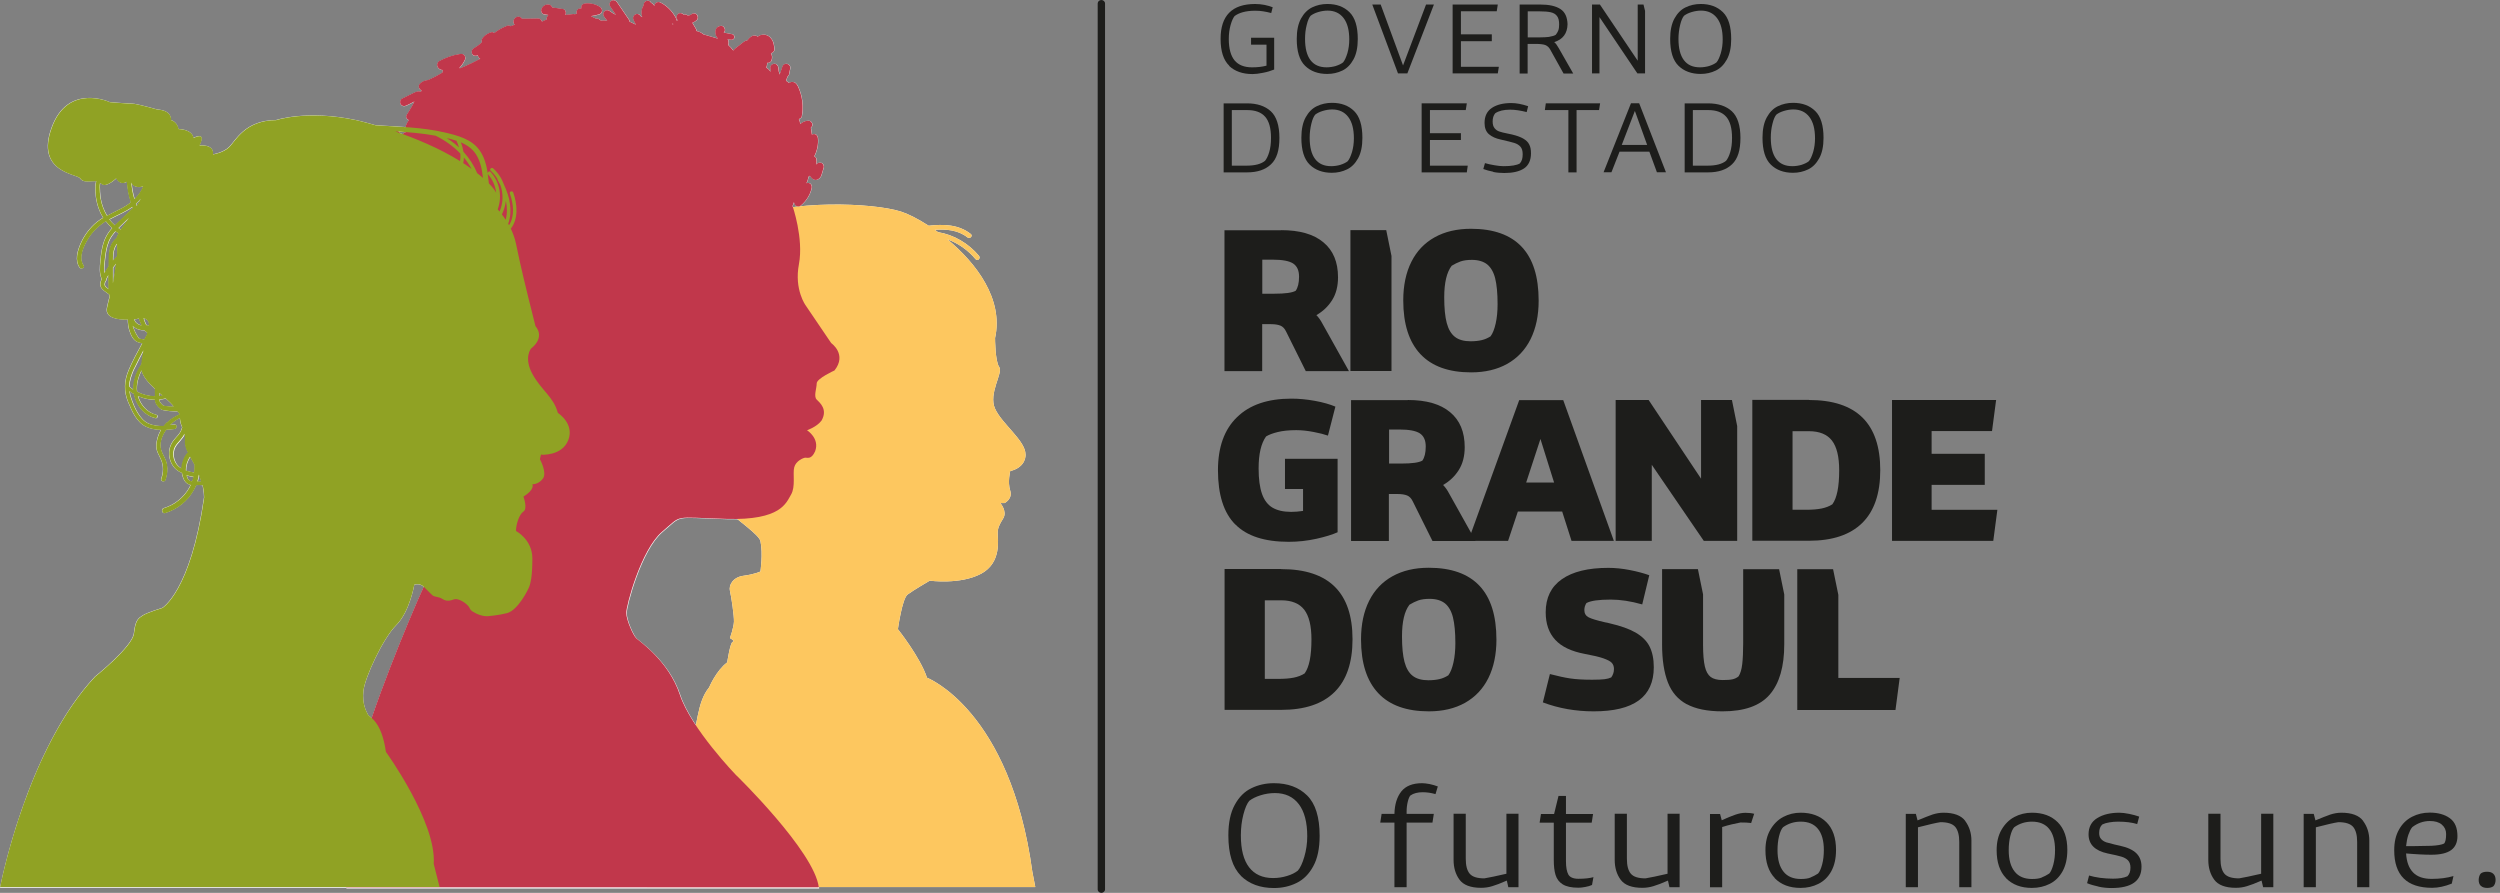 <?xml version="1.0" encoding="UTF-8"?><svg xmlns="http://www.w3.org/2000/svg" xmlns:xlink="http://www.w3.org/1999/xlink" x="0px" y="0px" width="238px" height="85px" viewBox="0 0 238 85" style="enable-background:new 0 0 112 85;"><rect x="0" y="0" width="238" height="85" fill="#808080" stroke="none"/><title>Governo do Estado Rio Grande do Sul. O futuro nos une.</title><defs><clipPath id="clippath"><rect x="61.6" y="19.44" width="36.96" height="65.01" style="fill:none;"/></clipPath></defs><g style="isolation:isolate;"><g id="GovernoRS"><g id="GovernoRS-2"><path d="m162.72,6.28c.28-.09.51-.2.69-.34.15-.17.28-.46.41-.87.12-.41.18-.85.18-1.31,0-.89-.18-1.57-.54-2.04-.36-.47-.87-.71-1.52-.71-.3,0-.6.05-.9.14-.3.09-.54.21-.72.35-.14.16-.27.45-.37.87-.1.42-.16.86-.16,1.33,0,.89.17,1.57.52,2.03.35.46.85.68,1.53.68.31,0,.61-.05.89-.13m-2.94-.02c-.53-.52-.79-1.37-.79-2.56,0-.8.14-1.45.41-1.94.27-.49.62-.85,1.06-1.06.44-.21.91-.32,1.44-.32.88,0,1.58.26,2.11.78.53.52.79,1.37.79,2.56,0,.8-.14,1.45-.41,1.94-.27.49-.62.85-1.06,1.06-.44.21-.91.32-1.44.32-.87,0-1.58-.26-2.11-.78" style="fill:#1d1d1b;"/><path d="m122.53,83.39c.43-.13.77-.3,1.03-.51.22-.26.43-.69.61-1.31.18-.61.28-1.27.28-1.96,0-1.33-.27-2.35-.8-3.05-.54-.71-1.3-1.06-2.28-1.06-.46,0-.91.07-1.36.21-.45.14-.81.32-1.08.53-.21.25-.4.68-.56,1.3-.16.62-.24,1.28-.24,1.99,0,1.34.26,2.35.78,3.03.52.68,1.28,1.03,2.29,1.03.47,0,.91-.07,1.33-.2m-4.4-.03c-.79-.78-1.19-2.06-1.19-3.83,0-1.2.2-2.17.61-2.91.4-.74.93-1.27,1.58-1.58.65-.32,1.37-.48,2.15-.48,1.31,0,2.37.39,3.16,1.17.79.78,1.19,2.06,1.19,3.83,0,1.2-.2,2.17-.61,2.91-.4.74-.93,1.27-1.59,1.59-.65.32-1.37.48-2.15.48-1.31,0-2.37-.39-3.16-1.17" style="fill:#1d1d1b;"/><path d="m134.02,76.32c-.07.28-.11.6-.11.94v.22h2.59l-.13.83h-2.46v6.15h-1.16v-6.15h-1.35l.13-.83h1.22c.02-.9.24-1.61.66-2.14.42-.52,1.08-.78,1.98-.78.19,0,.43.03.7.08.27.06.54.13.79.23l-.22.73c-.42-.12-.82-.18-1.22-.18-.47,0-.87.1-1.17.31-.1.11-.18.31-.25.59" style="fill:#1d1d1b;"/><path d="m144.56,77.48v6.98h-.97l-.14-.63c-.57.25-1.03.43-1.38.53-.35.11-.7.16-1.07.16-.99,0-1.68-.26-2.06-.78-.38-.52-.56-1.15-.56-1.88v-4.39h1.16v4.28c0,.65.12,1.12.37,1.42.25.3.71.45,1.4.45.44-.07,1.14-.22,2.1-.44v-5.71h1.16Z" style="fill:#1d1d1b;"/><path d="m151.7,83.48l-.14.77c-.18.08-.4.15-.65.19-.25.05-.47.07-.65.07-.66,0-1.15-.11-1.49-.32-.34-.21-.56-.51-.68-.89-.12-.38-.17-.86-.17-1.44v-3.54h-1.35l.13-.83h1.25l.42-1.72h.71v1.72h2.58l-.13.83h-2.45v3.68c0,.57.08.99.23,1.26.15.26.47.4.96.4.61,0,1.09-.06,1.45-.16" style="fill:#1d1d1b;"/><path d="m159.9,77.48v6.98h-.97l-.14-.63c-.57.25-1.03.43-1.38.53-.35.11-.7.16-1.07.16-.99,0-1.68-.26-2.06-.78-.38-.52-.56-1.15-.56-1.88v-4.39h1.16v4.28c0,.65.12,1.12.37,1.42.25.3.71.45,1.4.45.44-.07,1.14-.22,2.1-.44v-5.71h1.16Z" style="fill:#1d1d1b;"/><path d="m167,77.46l-.29.89c-.27-.04-.61-.05-1.01-.05-.27.05-.55.11-.84.18-.29.07-.59.15-.91.25v5.74h-1.16v-6.98h.96l.16.6c.51-.24.94-.41,1.29-.53.35-.12.66-.18.96-.18.34,0,.62.03.86.1" style="fill:#1d1d1b;"/><path d="m172.35,83.54c.24-.09.48-.22.73-.38.15-.16.28-.46.39-.87.11-.42.16-.87.16-1.37,0-.88-.19-1.56-.56-2.01-.37-.46-.92-.69-1.64-.69-.63,0-1.19.18-1.68.53-.15.15-.28.44-.38.84-.1.4-.15.85-.15,1.35,0,.89.19,1.57.57,2.04.37.47.93.7,1.65.7.38,0,.69-.04.93-.14m-3.4.06c-.6-.62-.9-1.51-.9-2.66,0-.76.15-1.4.46-1.94.31-.54.72-.95,1.22-1.22.51-.27,1.07-.41,1.67-.41,1.03,0,1.85.3,2.46.91.61.61.91,1.49.91,2.64,0,.8-.15,1.47-.45,2.02-.3.54-.7.94-1.22,1.2-.51.26-1.08.39-1.71.39-1.04,0-1.85-.31-2.46-.93" style="fill:#1d1d1b;"/><path d="m187.09,78.16c.39.53.59,1.15.59,1.87v4.43h-1.16v-4.32c0-.65-.13-1.12-.38-1.42-.26-.3-.73-.45-1.41-.45-.41.06-1.13.23-2.14.49v5.7h-1.16v-6.98h.96l.16.62c.61-.25,1.08-.44,1.43-.56.35-.11.69-.17,1.04-.17.99,0,1.69.26,2.08.79" style="fill:#1d1d1b;"/><path d="m194.36,83.54c.24-.09.48-.22.73-.38.15-.16.28-.46.39-.87.11-.42.16-.87.16-1.37,0-.88-.19-1.56-.56-2.01-.37-.46-.92-.69-1.64-.69-.63,0-1.19.18-1.68.53-.15.15-.28.44-.38.84-.1.4-.15.85-.15,1.35,0,.89.19,1.57.57,2.04.37.47.93.7,1.65.7.38,0,.69-.04.93-.14m-3.4.06c-.6-.62-.9-1.51-.9-2.66,0-.76.15-1.4.46-1.94.31-.54.72-.95,1.22-1.22.51-.27,1.07-.41,1.68-.41,1.03,0,1.85.3,2.46.91.61.61.91,1.49.91,2.64,0,.8-.15,1.47-.45,2.02-.3.54-.7.94-1.22,1.2-.51.26-1.08.39-1.71.39-1.03,0-1.85-.31-2.46-.93" style="fill:#1d1d1b;"/><path d="m199.77,84.4c-.41-.09-.77-.19-1.08-.32l.19-.73c.29.09.64.16,1.05.22.41.05.82.08,1.23.08.59,0,1.05-.08,1.37-.23.19-.19.29-.46.29-.82,0-.3-.08-.53-.23-.69-.16-.16-.37-.28-.64-.36-.27-.08-.7-.18-1.3-.3-1.21-.26-1.82-.86-1.82-1.82,0-.69.27-1.21.83-1.55.55-.34,1.25-.51,2.1-.51.26,0,.57.04.93.11.36.07.67.16.96.26l-.19.71c-.49-.15-1.1-.23-1.81-.23-.29,0-.57.02-.84.07-.27.04-.49.11-.67.2-.2.18-.3.45-.3.81,0,.25.06.44.19.58.13.14.29.24.49.31.2.06.46.13.8.21.14.03.3.06.49.11.74.16,1.26.41,1.58.73.32.32.48.74.48,1.27,0,1.36-.95,2.03-2.85,2.03-.42,0-.83-.04-1.24-.13" style="fill:#1d1d1b;"/><path d="m216.42,77.48v6.98h-.97l-.15-.63c-.57.25-1.03.43-1.38.53-.35.11-.7.16-1.07.16-.99,0-1.68-.26-2.06-.78-.38-.52-.56-1.15-.56-1.88v-4.39h1.16v4.28c0,.65.12,1.12.37,1.42.25.3.71.45,1.4.45.44-.07,1.14-.22,2.1-.44v-5.71h1.16Z" style="fill:#1d1d1b;"/><path d="m224.97,78.16c.39.53.59,1.15.59,1.87v4.43h-1.16v-4.32c0-.65-.13-1.12-.38-1.42-.26-.3-.73-.45-1.41-.45-.41.06-1.13.23-2.14.49v5.7h-1.16v-6.98h.96l.16.62c.61-.25,1.08-.44,1.43-.56.35-.11.69-.17,1.04-.17.99,0,1.69.26,2.08.79" style="fill:#1d1d1b;"/><path d="m229.64,78.76c-.13.14-.24.37-.36.7-.11.33-.18.69-.22,1.09h.77c.52,0,1.07-.01,1.65-.03.56-.03.96-.1,1.19-.21.14-.14.2-.44.2-.92,0-.36-.14-.66-.41-.89-.27-.23-.66-.34-1.14-.34-.61,0-1.17.2-1.68.59m.09,4.31c.4.41.98.61,1.77.61s1.45-.09,2.07-.27l-.16.72c-.66.26-1.28.4-1.87.4-2.41,0-3.61-1.19-3.61-3.58,0-.77.15-1.43.46-1.97.3-.54.71-.94,1.23-1.21.52-.27,1.08-.4,1.7-.4.78,0,1.42.18,1.9.53.49.35.73.92.73,1.71,0,.59-.2,1.04-.6,1.33-.4.29-1.02.44-1.85.44-.28,0-.66,0-1.12-.03-.47-.02-.91-.06-1.32-.09.05.8.27,1.4.67,1.81" style="fill:#1d1d1b;"/><path d="m236.18,84.34c-.14-.13-.21-.32-.21-.57,0-.12.02-.24.06-.36.04-.12.09-.2.15-.26.15-.11.34-.16.59-.16s.46.06.6.2c.14.13.21.33.21.58,0,.12-.02.24-.06.35-.05.12-.09.2-.15.25-.14.11-.34.16-.59.16s-.45-.06-.59-.19" style="fill:#1d1d1b;"/><path d="m104.5.33v84.34c0,.18.16.33.35.33s.35-.15.35-.33V.33c0-.18-.16-.33-.35-.33s-.35.15-.35.33" style="fill:#1d1d1b;"/><path d="m123.35,27.68c.21-.3.32-.74.32-1.34s-.19-1.01-.57-1.26c-.38-.24-1.02-.36-1.92-.36h-1.01v3.24h1.17c1.01,0,1.68-.09,2.01-.28m-1.38-5.77c1.75,0,3.09.38,4.02,1.16.93.77,1.39,1.88,1.39,3.33,0,.86-.19,1.58-.56,2.17-.37.59-.87,1.07-1.5,1.43.2.2.39.46.57.8l2.53,4.53h-4.11l-1.88-3.78c-.13-.27-.31-.46-.53-.55-.23-.09-.52-.14-.89-.14h-.85v4.47h-3.59v-13.41h5.39Z" style="fill:#1d1d1b;"/><polygon points="131.97 21.91 132.47 24.37 132.47 35.32 128.56 35.32 128.56 21.91 131.97 21.91" style="fill:#1d1d1b;"/><path d="m141.06,32.38c.3-.07.57-.19.84-.36.21-.28.37-.69.49-1.23.12-.53.18-1.15.18-1.84,0-1.03-.08-1.85-.23-2.45-.15-.6-.41-1.04-.76-1.33-.36-.28-.84-.43-1.46-.43-.44,0-.79.05-1.08.15-.28.1-.56.24-.84.41-.47.61-.71,1.61-.71,3,0,1.03.08,1.85.24,2.45.16.6.42,1.04.78,1.32.36.28.86.42,1.49.42.41,0,.76-.04,1.06-.11m-5.83,1.34c-1.09-1.16-1.64-2.86-1.64-5.12,0-1.43.26-2.65.77-3.67.51-1.02,1.25-1.8,2.22-2.34.97-.54,2.12-.81,3.46-.81,2.13,0,3.74.57,4.82,1.71,1.08,1.14,1.62,2.85,1.62,5.14,0,1.41-.26,2.63-.77,3.66-.51,1.02-1.25,1.8-2.22,2.35-.97.54-2.11.81-3.44.81-2.12,0-3.72-.57-4.82-1.73" style="fill:#1d1d1b;"/><path d="m117.59,49.92c-1.09-1.1-1.64-2.82-1.64-5.16,0-2.18.6-3.87,1.81-5.04,1.2-1.18,2.93-1.77,5.18-1.77.71,0,1.46.07,2.23.21.78.14,1.43.33,1.96.55l-.71,2.76c-.34-.12-.8-.24-1.38-.35-.58-.11-1.13-.17-1.64-.17-.68,0-1.27.06-1.76.18-.49.12-.85.26-1.11.42-.47.65-.71,1.66-.71,3.05,0,1.01.11,1.81.32,2.41.21.6.54,1.04.99,1.31.45.27,1.05.41,1.79.41.35,0,.73-.03,1.13-.09v-2.09h-1.72v-2.87h5.01v6.99c-.49.22-1.16.43-2.01.62-.86.19-1.74.29-2.64.29-2.3,0-4-.55-5.09-1.66" style="fill:#1d1d1b;"/><path d="m135.41,43.85c.21-.3.32-.74.32-1.34s-.19-1.01-.57-1.26c-.38-.24-1.02-.36-1.92-.36h-1v3.24h1.16c1.01,0,1.68-.09,2.01-.28m-1.38-5.77c1.75,0,3.09.38,4.02,1.16.93.77,1.39,1.88,1.39,3.33,0,.86-.19,1.58-.56,2.17-.37.59-.87,1.07-1.5,1.43.2.2.39.46.57.8l2.53,4.53h-4.11l-1.88-3.78c-.13-.27-.31-.46-.53-.55-.23-.09-.52-.14-.89-.14h-.85v4.47h-3.6v-13.41h5.39Z" style="fill:#1d1d1b;"/><path d="m146.65,41.79l-1.36,4.15h2.66l-1.3-4.15Zm2.07,6.91h-4.22l-.93,2.79h-3.79l4.85-13.4h4.19l4.82,13.4h-4.03l-.89-2.79Z" style="fill:#1d1d1b;"/><polygon points="156.95 38.08 161.94 45.57 161.94 38.08 164.88 38.08 165.38 40.56 165.38 51.49 162.2 51.49 157.25 44.25 157.25 51.49 153.81 51.49 153.81 38.08 156.95 38.08" style="fill:#1d1d1b;"/><path d="m173.41,48.41c.39-.08.74-.21,1.03-.4.44-.6.65-1.68.65-3.24,0-1.29-.23-2.23-.69-2.83-.46-.59-1.19-.89-2.19-.89h-1.56v7.48h1.28c.59,0,1.09-.04,1.48-.12m-1.2-10.33c4.53,0,6.79,2.23,6.79,6.68,0,2.22-.57,3.9-1.72,5.03-1.15,1.13-2.84,1.69-5.07,1.69h-5.39v-13.41h5.39Z" style="fill:#1d1d1b;"/><polygon points="190.03 38.08 189.64 41.04 183.89 41.04 183.89 43.2 188.95 43.2 188.95 46.16 183.89 46.16 183.89 48.53 190.15 48.53 189.76 51.49 180.12 51.49 180.12 38.08 190.03 38.08" style="fill:#1d1d1b;"/><path d="m123.17,64.51c.39-.08.74-.21,1.03-.4.44-.6.65-1.67.65-3.24,0-1.29-.23-2.23-.69-2.83-.46-.59-1.19-.89-2.19-.89h-1.56v7.48h1.28c.59,0,1.09-.04,1.48-.12m-1.2-10.33c4.53,0,6.79,2.23,6.79,6.68,0,2.22-.57,3.9-1.72,5.03-1.15,1.13-2.84,1.69-5.07,1.69h-5.39v-13.41h5.39Z" style="fill:#1d1d1b;"/><path d="m137.04,64.65c.3-.07.57-.19.84-.36.21-.28.37-.69.49-1.23.12-.53.18-1.15.18-1.84,0-1.03-.08-1.85-.23-2.45-.15-.6-.41-1.04-.76-1.33-.36-.28-.84-.43-1.46-.43-.44,0-.79.05-1.08.15-.28.1-.56.24-.84.41-.47.61-.71,1.61-.71,3,0,1.03.08,1.85.24,2.45.16.6.42,1.04.78,1.32.36.28.86.42,1.49.42.41,0,.76-.04,1.06-.11m-5.83,1.34c-1.09-1.16-1.64-2.86-1.64-5.12,0-1.43.26-2.65.77-3.67.51-1.02,1.25-1.8,2.22-2.34.97-.54,2.12-.81,3.46-.81,2.13,0,3.74.57,4.82,1.71,1.08,1.14,1.62,2.85,1.62,5.14,0,1.41-.26,2.63-.77,3.66-.51,1.02-1.25,1.8-2.22,2.35-.97.54-2.11.81-3.44.81-2.12,0-3.73-.57-4.82-1.73" style="fill:#1d1d1b;"/><path d="m146.88,66.87l.67-2.7c.76.2,1.41.34,1.95.42.54.08,1.23.12,2.08.12.54,0,.93-.02,1.18-.05.25-.03.46-.09.63-.17.17-.24.26-.5.26-.8,0-.24-.07-.43-.2-.58-.13-.15-.4-.29-.79-.43s-.99-.28-1.8-.43c-1.26-.24-2.2-.68-2.8-1.34-.61-.66-.91-1.53-.91-2.62,0-1.38.51-2.43,1.54-3.15,1.03-.72,2.5-1.08,4.42-1.08.66,0,1.34.07,2.06.21.72.14,1.33.31,1.84.49l-.67,2.78c-1.09-.31-2.09-.46-3-.46-1.15,0-1.91.11-2.31.33-.13.2-.2.42-.2.67,0,.32.14.55.41.69.27.14.8.3,1.59.48.09.01.23.04.41.09,1.04.24,1.86.53,2.47.88.6.35,1.05.78,1.32,1.31.27.53.41,1.19.41,1.99,0,1.41-.48,2.47-1.43,3.16-.96.7-2.39,1.04-4.29,1.04-1.71,0-3.33-.28-4.86-.86" style="fill:#1d1d1b;"/><path d="m160.57,67.04c-.84-.46-1.43-1.15-1.79-2.08-.36-.93-.55-2.13-.55-3.61v-7.17h3.41l.49,2.4v4.78c0,.91.06,1.6.17,2.08.11.48.3.81.56,1.01.26.19.64.29,1.13.29.41,0,.72-.02.94-.07.22-.05.41-.14.58-.28.17-.26.29-.65.35-1.17.06-.52.09-1.18.09-1.99v-7.04h3.42l.49,2.4v4.76c0,2.11-.46,3.7-1.38,4.77-.92,1.07-2.42,1.6-4.5,1.6-1.43,0-2.57-.23-3.41-.69" style="fill:#1d1d1b;"/><polygon points="174.51 54.19 175.01 56.63 175.01 64.54 180.85 64.54 180.45 67.59 171.1 67.59 171.1 54.19 174.51 54.19" style="fill:#1d1d1b;"/><path d="m120.43,15.31c.15-.18.29-.46.4-.83.11-.37.17-.82.17-1.35,0-.93-.19-1.6-.56-2.02-.37-.42-.94-.63-1.69-.63h-1.48v5.29h1.41c.78,0,1.37-.15,1.75-.46m-1.71-5.47c.96,0,1.71.25,2.26.75.54.5.82,1.35.82,2.54s-.26,2-.8,2.51c-.53.51-1.29.77-2.28.77h-2.23v-6.57h2.23Z" style="fill:#1d1d1b;"/><path d="m127.61,15.69c.28-.09.51-.2.69-.34.15-.17.28-.46.41-.87.12-.41.18-.85.18-1.31,0-.89-.18-1.57-.54-2.04-.36-.47-.87-.71-1.52-.71-.3,0-.6.05-.9.14-.3.09-.54.21-.72.35-.14.16-.27.45-.37.87-.1.42-.16.86-.16,1.33,0,.89.17,1.57.52,2.03.35.46.86.68,1.53.68.31,0,.61-.05.89-.13m-2.94-.02c-.53-.52-.79-1.37-.79-2.56,0-.8.14-1.45.41-1.94.27-.49.62-.85,1.06-1.06.44-.21.92-.32,1.44-.32.88,0,1.58.26,2.11.78.53.52.79,1.37.79,2.56,0,.8-.14,1.45-.41,1.94-.27.49-.62.85-1.06,1.06-.44.21-.91.32-1.44.32-.87,0-1.58-.26-2.11-.78" style="fill:#1d1d1b;"/><polygon points="139.64 9.84 139.54 10.48 136.13 10.48 136.13 12.68 139.08 12.68 139.08 13.33 136.13 13.33 136.13 15.77 139.73 15.77 139.64 16.41 135.34 16.41 135.34 9.84 139.64 9.84" style="fill:#1d1d1b;"/><path d="m142.16,16.35c-.35-.07-.67-.15-.95-.26l.16-.56c.28.08.58.15.9.2.33.06.62.09.88.09.73,0,1.25-.09,1.54-.26.1-.12.17-.25.21-.38.04-.14.06-.3.06-.5,0-.31-.07-.55-.21-.71-.14-.16-.33-.28-.58-.36-.25-.08-.68-.18-1.28-.32-.48-.1-.86-.27-1.14-.51-.28-.24-.42-.6-.42-1.08,0-.65.24-1.12.7-1.43.47-.31,1.09-.46,1.85-.46.47,0,1,.1,1.6.3l-.14.56c-.58-.15-1.11-.23-1.58-.23-.6,0-1.07.11-1.41.34-.17.2-.25.46-.25.78,0,.28.06.49.18.64.12.15.27.26.46.32.18.06.44.13.76.19.19.04.34.07.43.09.46.11.82.24,1.08.39.26.15.46.33.57.56.12.22.17.5.17.84,0,.67-.23,1.16-.67,1.45-.45.29-1.07.43-1.86.43-.37,0-.73-.03-1.07-.1" style="fill:#1d1d1b;"/><polygon points="152.23 10.48 150.09 10.48 150.09 16.41 149.31 16.41 149.31 10.48 147.07 10.48 147.16 9.84 152.33 9.84 152.23 10.48" style="fill:#1d1d1b;"/><path d="m154.39,13.8h2.42l-1.17-3.24-1.25,3.24Zm2.63.64h-2.84l-.77,1.96h-.75l2.61-6.57h.78l2.55,6.57h-.86l-.72-1.96Z" style="fill:#1d1d1b;"/><path d="m164.32,15.31c.15-.18.29-.46.4-.83.11-.37.17-.82.17-1.35,0-.93-.19-1.6-.56-2.02-.37-.42-.94-.63-1.69-.63h-1.48v5.29h1.41c.78,0,1.37-.15,1.75-.46m-1.71-5.47c.96,0,1.71.25,2.26.75.54.5.82,1.35.82,2.54s-.26,2-.8,2.51c-.53.51-1.29.77-2.28.77h-2.23v-6.57h2.23Z" style="fill:#1d1d1b;"/><path d="m171.51,15.69c.28-.09.51-.2.69-.34.15-.17.28-.46.41-.87.12-.41.18-.85.18-1.31,0-.89-.18-1.57-.54-2.04-.36-.47-.87-.71-1.52-.71-.3,0-.6.05-.9.14-.3.09-.54.21-.72.35-.14.16-.27.45-.37.87-.11.42-.16.86-.16,1.33,0,.89.17,1.57.52,2.03.35.46.86.68,1.53.68.31,0,.61-.05.89-.13m-2.94-.02c-.53-.52-.79-1.37-.79-2.56,0-.8.14-1.45.41-1.94.27-.49.62-.85,1.06-1.06.44-.21.92-.32,1.44-.32.88,0,1.58.26,2.11.78.53.52.79,1.37.79,2.56,0,.8-.14,1.45-.41,1.94-.27.49-.62.85-1.06,1.06-.44.21-.91.32-1.44.32-.87,0-1.58-.26-2.11-.78" style="fill:#1d1d1b;"/><path d="m117.03,6.26c-.55-.52-.83-1.37-.83-2.56,0-2.21,1.09-3.32,3.29-3.32.31,0,.61.03.91.09.3.06.55.14.76.22l-.14.55c-.28-.07-.53-.13-.75-.16-.22-.04-.48-.06-.78-.06-.45,0-.84.05-1.17.14-.33.09-.59.22-.79.37-.14.18-.27.46-.38.86-.11.39-.17.83-.17,1.32,0,.92.19,1.6.55,2.04.37.44.92.66,1.67.66.5,0,.96-.05,1.37-.16v-2h-1.47v-.66h2.2v3.03c-.33.13-.68.24-1.07.31-.38.08-.71.12-.99.12-.94,0-1.68-.26-2.23-.78" style="fill:#1d1d1b;"/><path d="m127.17,6.28c.28-.09.51-.2.69-.34.15-.17.28-.46.41-.87.12-.41.18-.85.18-1.31,0-.89-.18-1.57-.54-2.04-.36-.47-.87-.71-1.52-.71-.3,0-.6.05-.9.14-.3.09-.54.21-.72.35-.14.16-.27.45-.37.87-.11.42-.16.86-.16,1.33,0,.89.17,1.57.52,2.03.35.46.86.68,1.53.68.31,0,.61-.05.89-.13m-2.94-.02c-.53-.52-.79-1.37-.79-2.56,0-.8.14-1.45.41-1.94.27-.49.63-.85,1.06-1.06.44-.21.92-.32,1.44-.32.88,0,1.58.26,2.11.78.53.52.79,1.37.79,2.56,0,.8-.14,1.45-.41,1.94-.27.49-.62.85-1.06,1.06-.44.21-.91.32-1.44.32-.88,0-1.58-.26-2.11-.78" style="fill:#1d1d1b;"/><polygon points="135.76 .43 133.57 6.23 131.44 .43 130.64 .43 133.09 6.99 133.98 6.99 136.51 .43 135.76 .43" style="fill:#1d1d1b;"/><polygon points="138.29 .43 138.29 6.99 142.59 6.99 142.69 6.36 139.08 6.36 139.08 3.92 142.02 3.92 142.02 3.27 139.08 3.27 139.08 1.07 142.49 1.07 142.59 .43 138.29 .43" style="fill:#1d1d1b;"/><path d="m147.51,3.5c.26-.04.46-.1.6-.19.1-.12.18-.26.24-.41.06-.16.08-.35.08-.58,0-.35-.06-.61-.2-.79-.13-.18-.33-.3-.59-.36-.26-.06-.62-.09-1.08-.09h-1.12v2.48h1.1c.39,0,.71-.02.96-.05m-.89-3.08c.86,0,1.5.14,1.94.43.44.28.66.77.68,1.45-.02.87-.44,1.44-1.27,1.7.08.06.15.14.21.22.06.09.13.21.22.35l1.38,2.42h-.92l-1.28-2.3c-.11-.19-.26-.33-.45-.41-.19-.07-.49-.11-.92-.11h-.77v2.82h-.76V.43h1.93Z" style="fill:#1d1d1b;"/><polygon points="155.91 .43 155.91 5.78 152.31 .43 151.56 .43 151.56 6.99 152.27 6.99 152.27 1.63 155.88 6.99 156.61 6.99 156.61 1.04 156.46 .43 155.91 .43" style="fill:#1d1d1b;"/></g><g id="Pessoas"><path d="m79.46,35.27c1.23-1.54-.31-2.61-.31-2.61l-2.42-3.57s-1.12-1.5-.65-3.95c.46-2.46-.61-5.53-.61-5.53,0,0,.05-.14.13-.36.03.07.05.15.09.22.05.11.17.17.28.18.13.02.23-.02.32-.11.5-.42.86-1.01,1-1.65.04-.2-.06-.42-.27-.47-.07-.02-.15,0-.23.02.1-.18.16-.38.18-.6.05-.03.1-.07.15-.11,0,0,0,0,0,0,.1.16.22.32.41.38.23.07.46-.05.59-.24.09-.13.12-.29.17-.44.05-.16.1-.31.14-.47.06-.19-.07-.43-.27-.47-.17-.04-.34.03-.43.18.03-.18.02-.36,0-.55-.01-.1-.1-.19-.2-.23,0,0,0-.01.01-.02.27-.53.4-1.13.34-1.73-.02-.21-.16-.38-.38-.38-.06,0-.13.02-.19.06-.03-.22-.06-.44-.1-.66,0,0,0,0,0,0,.08-.07.14-.17.14-.29,0-.21-.17-.38-.38-.38-.3,0-.56.13-.77.32-.02-.17-.06-.34-.13-.48.13-.03.26-.13.28-.26.08-.44.1-.89.05-1.33,0-.1-.01-.2-.04-.29,0,0,0-.01,0-.02-.06-.37-.17-.73-.32-1.08-.09-.21-.2-.43-.42-.52-.19-.07-.35-.03-.49.07-.08-.08-.18-.15-.28-.21.04-.13.09-.26.13-.39.07-.05.13-.12.15-.2.04-.19.08-.37.11-.56.1-.48-.58-.67-.74-.2-.09.25-.17.51-.26.76-.07-.21-.12-.43-.13-.65-.02-.21-.16-.38-.38-.38-.2,0-.4.18-.38.38.01.12.03.24.04.36,0,0-.02,0-.03-.01-.09-.13-.21-.25-.36-.34,0,0-.02,0-.03-.01.05-.14.08-.29.08-.45,0,0,0-.01,0-.02.15.02.32-.04.39-.18.12-.26.09-.53-.03-.75.02,0,.04,0,.05,0,.05-.01.09-.03.13-.07.09-.07.16-.18.15-.3-.02-.17-.03-.34-.07-.5-.04-.16-.1-.32-.19-.45-.1-.14-.22-.27-.38-.34-.15-.07-.32-.11-.48-.09-.12.01-.23.04-.34.1-.04.03-.08.06-.12.09-.12-.09-.28-.13-.43-.09h0s0,0,0,0c-.02,0-.03,0-.05,0-.01,0-.02.01-.04.02-.01,0-.03.01-.04.02-.18.09-.32.26-.45.41,0,0,0,0,0,0-.02,0-.04,0-.05,0-.19.04-.32.16-.47.28-.14.11-.27.21-.41.32-.14.11-.29.21-.39.36,0,0,0,0,0,.01-.14-.2-.31-.38-.49-.54.05-.14.05-.3,0-.45-.01-.04-.03-.07-.05-.11.1.02.21.04.31.06.07.01.14.01.2-.03.06-.03.11-.1.12-.16.03-.13-.04-.3-.18-.33-.27-.05-.55-.1-.82-.16,0,0,0,0,0,0,.07-.07.12-.16.11-.26,0-.19-.17-.4-.38-.38-.19.02-.37.1-.46.27-.08.15-.09.31-.06.47.02.12.06.24.13.33.03.05.07.1.11.15-.44-.13-.88-.26-1.32-.39-.01,0-.03,0-.04,0-.19-.17-.43-.29-.7-.34,0-.07,0-.13-.04-.2-.11-.19-.22-.39-.34-.58.15-.06.29-.14.41-.25.15-.13.14-.41,0-.54-.16-.15-.37-.14-.53,0,0,0,0,0,0,0-.02.01-.03.02-.05.03-.02.01-.04.02-.06.03-.06.02-.11.03-.17.04,0,0-.02,0-.03,0-.1-.09-.24-.12-.37-.08,0,0,0,0,0,0,0,0-.02-.01-.03-.02-.01,0-.02-.02-.03-.02-.15-.14-.4-.16-.54,0-.14.15-.16.4,0,.54.02.01.03.02.05.04-.06-.01-.12,0-.17,0,0-.08,0-.15-.05-.23-.32-.62-.84-1.15-1.46-1.47-.12-.06-.26-.07-.39,0-.11.06-.2.2-.19.33-.05-.08-.12-.16-.19-.23-.04-.03-.08-.05-.12-.07-.05-.09-.13-.17-.23-.19-.21-.05-.41.06-.47.27-.02.07-.04.15-.05.22-.02.02-.04.04-.05.07-.09.21-.14.43-.12.66.01.11.04.22.07.33-.07-.03-.13-.06-.17-.12-.29-.41-.86-.06-.66.39.07.16.15.31.23.45-.21-.1-.42-.2-.62-.3,0-.06-.02-.13-.05-.18-.38-.55-.75-1.11-1.13-1.66-.12-.17-.34-.25-.53-.14-.17.1-.25.35-.14.52l.56.82c-.19-.09-.38-.2-.55-.33-.15-.12-.34-.16-.5-.03-.14.11-.21.33-.1.5.1.15.21.3.33.44-.11-.03-.22-.04-.33-.04-.08,0-.16.01-.23.02-.04-.02-.08-.03-.13-.05-.1-.12-.23-.17-.37-.14-.02,0-.14-.06-.08-.03-.05-.02-.09-.04-.14-.06-.08-.04-.16-.07-.23-.12-.01,0-.03-.01-.04-.02.26-.04.52-.09.77-.17.32-.1.37-.52.09-.7-.41-.27-.93-.4-1.42-.34-.2.02-.39.16-.38.38,0,.03,0,.06.02.09-.04,0-.07,0-.1,0-.15-.01-.3.11-.35.24-.04.1-.03.2,0,.29-.06,0-.11.02-.17.03-.07-.02-.14-.02-.21-.01-.23.03-.47.05-.7.07.02-.04.04-.09.05-.14.02-.17-.08-.39-.28-.42-.34-.05-.68-.1-1.02-.15-.04-.12-.13-.23-.26-.26-.35-.08-.67.11-.78.45-.06.18.07.44.27.47.13.02.27.04.4.06-.05.06-.1.13-.13.2-.05.08-.06.17-.04.25-.16.04-.31.1-.44.19,0,0,0-.02,0-.03-.04-.16-.2-.29-.37-.28-.32,0-.65.01-.97.02-.15,0-.31,0-.46,0-.03,0-.07,0-.1,0-.01-.02-.02-.05-.04-.06-.26-.29-.72-.07-.77.28-.02.13.03.26.11.36-.13.04-.26.09-.39.14-.09-.06-.2-.09-.3-.05-.45.17-.86.4-1.24.69-.09-.07-.2-.1-.32-.06-.3.1-.58.27-.78.52-.1.12-.14.28-.08.42-.24.23-.5.42-.79.59-.18.1-.24.35-.14.53.11.2.33.22.53.14,0,0,.01,0,.02,0,0,.14.1.26.22.32-.63.32-1.16.59-1.53.74-.17.07-.29.12-.41.17-.01-.02-.03-.03-.04-.05.21-.22.38-.47.51-.75.07-.14.07-.29-.03-.43-.1-.13-.24-.16-.4-.14-.71.1-1.39.34-2.02.69-.15.09-.21.27-.18.43.05.24.3.43.55.41,0,.02-.02.04-.03.06-.01.05-.01.11,0,.16-.44.28-.9.52-1.37.73-.3.02-.59.13-.8.35-.21.2-.08.56.16.64-.02.04-.03.08-.05.13,0,0-.01,0-.02-.01-.22-.08-.43,0-.63.09-.38.19-.76.38-1.15.57-.19.09-.24.35-.14.53.11.19.34.23.53.14.12-.06.25-.12.37-.18,0,0,.01-.01.02-.01.1-.05.19-.1.29-.15.03-.02.07-.03.1-.05-.05.1-.11.21-.16.31-.18.32-.36.62-.56.93-.15.23-.02.44.18.53,0,0,0,.02,0,.02-.2.25-.33.55-.33.9,0,.08.01.17.02.25-.08.01-.15.04-.2.1-.16.19-.3.4-.43.62h0s0-.02,0-.03c0,.02,0,.02,0,0,0-.01,0-.02,0-.03,0,.01,0,.02,0,.03t0,0s.02-.07.03-.1c0,0,0,.01,0,.01,0,0,0-.01,0-.02,0,0,0,0,0,0,.01-.04.01-.03,0,0,0,0,0-.02.01-.03.02-.04.04-.07.07-.11.11-.17.04-.43-.14-.53-.2-.11-.4-.04-.53.14-.04.05-.07.11-.11.16,0,.01-.04.05-.04.06-.02.03-.05.06-.07.08-.09.11-.19.21-.3.3-.02.02-.04.03-.06.05-.06-.01-.12-.02-.18,0-.3.06-.55.31-.61.61-.03.15.01.31.14.4.13.1.28.1.43.03.25-.11.47-.26.69-.43.06.16.14.3.24.43-.16.57-.2,1.17-.12,1.77.02.16.18.26.34.28.01.27.09.52.23.73-.08,0-.16.04-.22.11-.53.66-.64,1.55-.26,2.32.13.25.53.25.66,0,0,0,0,0,0,0,.06.33.22.61.46.83-.11.35-.23.71-.35,1.06l-.04-.12c-.09-.26-.33-.33-.56-.23-.62.26-.84,1.07-.54,1.65.2.38.71.14.71-.21.03.07.05.15.08.22.11.32.52.36.69.1.08,0,.16-.03.22-.09.02.1.06.19.1.27-.11.04-.2.13-.23.25-.07.32-.12.64-.15.96-.01.15-.02.3-.02.45,0,.15,0,.32.05.47.04.12.12.23.21.3.03.39.15.76.36,1.09,0,.06,0,.13-.01.19-.15-.04-.3-.03-.45.06-.26.14-.35.47-.35.74.01.62.27,1.28.53,1.84.03.07.07.14.11.21-.02.03-.04.06-.06.1-.2.47-.06,1,.15,1.44.23.47.61.87,1.07,1.12,0,0,0,0,.01,0-.02.14-.01.28.02.43.01.05.03.11.05.15-.09.19-.1.42-.04.64.12.43.45.75.74,1.06.09.1.18.19.27.29.4.98.93,2.14,1.44,3.2.01.29.06.59.14.87.09.3.25.68.49.95.11.77.42,1.49.92,2.1.04.05.11.09.17.1l.12.61c-.31,5.22-4.3,13.51-4.76,14.59-.46,1.07-4.45,10.29-5.83,16.12-1.38,5.83-.92,11.21-.92,11.21h45.01c-.29-3.38-7.85-10.75-7.85-10.75,0,0-4.3-4.45-5.37-7.68-1.07-3.22-3.84-5.07-4.15-5.37-.31-.31-.92-1.69-.95-2.38-.03-.69,1.41-6.06,3.4-7.75,2-1.69.92-1.38,6.14-1.23,5.22.15,5.68-1.54,6.14-2.3.46-.77.15-2,.31-2.61.15-.61.88-.92,1.07-.92s.57.18.92-.61c.46-1.23-.77-2-.77-2,0,0,.92-.31,1.38-.92.61-1.07-.15-1.69-.46-2-.31-.31,0-1.07,0-1.54s1.69-1.23,1.69-1.23M42.92,6.13s0,0,0,0c0,0,0,0-.01,0,0,0,.01,0,.02,0m-3.8,21.49c0,.1.02.2.03.3-.03-.12-.06-.23-.07-.35.01.02.03.03.04.05m7.09-22.37s0,0,0,0h0s0,0,0,0m18.25-1.99s0,0,0,0t0,0s0,0,0,0c0,0,0,0,0,0,0,0,0,0,.01,0m-.39-1.01s0,.06,0,.08c-.04-.02-.08-.05-.12-.08.04,0,.08,0,.12,0" style="fill:#fff;"/><path d="m53.09,39.3c-.43-1.56-1.56-2.13-2.42-3.7-.85-1.56-.14-2.42-.14-2.42,1.42-1.14.43-2.13.43-2.13l-.71-2.84s-.71-2.84-1.14-4.98c-.11-.54-.29-1.03-.5-1.47.74-.96.62-2.33.23-3.44-.07-.2-.39-.11-.32.09.34.97.49,2.15-.08,3.02-.03-.05-.05-.09-.08-.14.44-1.22.15-2.55-.4-3.72-.21-.59-.56-1.13-1.03-1.55-.16-.14-.39.09-.23.23.26.23.47.5.64.78,0,.03,0,.07.02.1.09.16.18.32.26.49.29.81.27,1.71-.08,2.51-.07-.08-.13-.15-.18-.21.45-1.2.2-2.61-.67-3.56-.11-.12-.26-.02-.28.11-.12-.78-.32-1.54-.78-2.18-.75-1.06-2.11-1.41-3.31-1.69-2.16-.5-4.37-.54-6.57-.68-1.13-.33-1.85-.49-1.85-.49-4.69-1-7.63,0-7.63,0-2.94,0-3.88,1.99-4.45,2.55s-1.56.71-1.56.71c.14-1-1.28-.85-1.28-.85.71-1.42-.57-.71-.57-.71-.14-.85-1.42-.85-1.42-.85-.14-.71-.71-.85-.71-.85,0-1.01-1.28-1-1.28-1,0,0-1.99-.57-2.42-.57s-2.13-.14-2.13-.14c0,0-3.98-1.85-5.54,2.42-1.56,4.27,2.42,4.41,2.7,4.83.29.43.85.28,1.28.28.11,0,.19,0,.26,0-.1.3-.09.7-.08.94.03.76.21,1.5.54,2.18.06.12.13.23.2.35-.2.12-.39.26-.58.4-.68.55-1.22,1.28-1.57,2.08-.3.7-.56,1.59-.09,2.27.16.22.53.01.37-.22-.51-.74.03-1.85.44-2.52.42-.69,1-1.24,1.68-1.67.18.24.38.45.6.65-.33.37-.59.77-.76,1.25-.22.59-.29,1.23-.35,1.86-.06.58-.12,1.19.12,1.73-.08.2-.16.41-.12.63.04.22.19.37.35.5.15.12.32.24.48.35,0,.1.01.2.02.3-.07.25-.14.54-.23.98-.19.96,1.03,1.14,1.99,1.11,0,.37.04.73.16,1.08.12.36.29.76.62.98.16.1.36.16.56.19,0,0,.01.01.02.02-.45.83-.91,1.67-1.28,2.54-.43,1.02-.48,2.01-.05,3.04.36.87.81,1.92,1.71,2.35.44.21.93.29,1.41.3-.27.48-.44,1.02-.44,1.55,0,.52.28.86.47,1.33.23.57.21,1.19,0,1.77-.09.26.32.37.41.11.16-.46.22-.95.14-1.44-.08-.53-.4-.91-.55-1.4-.2-.63.06-1.35.47-1.93.27-.01.53-.04.79-.07.27-.03.27-.46,0-.43-.13.02-.27.03-.41.04.18-.18.37-.34.55-.45.12-.08.25-.15.37-.22,0,.05.01.11.02.18.04.32.12.53.2.71-.03.11-.06.22-.11.33-.14.3-.36.52-.58.77-.37.41-.57.9-.55,1.45.02.5.21,1,.56,1.36.19.2.42.34.66.44.02.12.04.24.08.36.11.37.33.69.74.78,0,0,0,0,.01,0-.04.09-.08.18-.13.27-.53.93-1.4,1.63-2.42,1.94-.3.09-.17.57.13.47,1.14-.35,2.13-1.13,2.71-2.17.09-.16.17-.32.24-.49.19,0,.37-.02.56.01.02,0,.03,0,.05,0,.14.68.14,1.16.14,1.16-1.28,8.96-3.98,10.52-3.98,10.52,0,0-1.42.43-1.85.71-.43.28-.71.43-.85,1.71s-3.7,4.12-3.7,4.12C2.48,71.43,0,84.52,0,84.52h41.86l-.57-2.27c.28-3.98-4.55-10.66-4.55-10.66-.43-2.99-1.56-3.27-1.71-3.55-.14-.28-.57-.99-.43-2.27.14-1.28,1.85-4.98,3.13-6.26,1.28-1.28,1.71-3.84,1.71-3.84,0,0,.5-.18.88.18q.38.36.83.82c.31.23.57.1,1,.38.43.28.9.08,1,.04.56-.22,1.32.47,1.44.62.13.15.13.35.41.52.9.57,1.56.43,1.56.43,0,0,.88-.07,1.71-.28,1.05-.28,2.03-2.26,2.13-2.56.1-.3.28-.85.28-2.65,0-1.8-1.56-2.61-1.56-2.61,0-.57.28-1.56.71-1.85.43-.28,0-1.42,0-1.42,1.14-.71.85-1.18.85-1.18,0,0,.57.04,1-.53.43-.57-.28-1.85-.28-1.85.14-.71.14-.43.14-.43,0,0,1.99.14,2.57-1.42.58-1.56-1-2.56-1-2.56m-36.56-.6c-.21,0-.42-.01-.63-.04-.11-.01-.23-.02-.33-.05-.01,0-.04-.02-.08-.05-.1-.08-.19-.19-.26-.3-.02-.03-.04-.07-.06-.1,0,0-.01-.11-.01-.11,0,0,0-.01,0-.02.21-.02.41-.05.61-.1.31.27.58.53.76.77m-1.37-1.3c.1.09.2.18.3.26-.1.02-.2.02-.3.03,0-.1,0-.2,0-.29m-.42-.37c0,.23,0,.45,0,.68-.59-.01-1.18-.16-1.7-.43-.08-.69.1-1.4.43-2.02.13.6.67,1.2,1.28,1.76m-.59-6.02c-.05-.05-.13-.07-.19-.05,0,0-.01,0-.02,0-.06-.11-.12-.23-.16-.35-.04-.1-.08-.21-.11-.31.3.06.56.27.49.7m-.53-13.25c-.2.46-.48.85-.83,1.19-.16-.51-.25-1.03-.29-1.57.19.51.78.46,1.11.38m-.47,12.58s.04-.01.06-.02c.05.16.11.33.18.48.03.06.05.12.08.18-.18-.03-.35-.11-.49-.24-.1-.09-.17-.21-.22-.33.18-.02.32-.05.39-.07m-.21-10.94c.16-.15.32-.31.46-.48-.08.16-.16.33-.25.47-.05.08-.09.15-.13.21-.02-.06-.05-.11-.07-.17,0-.01,0-.03-.01-.04m-2.77,1.13c-.3-.49-.5-1.04-.6-1.6-.02-.11-.14-1.12-.05-1.51.06.04.12.08.21.14.43.28,1.32-.57,1.32-.57.34.56.74.49,1.02.32.04.67.16,1.32.37,1.96-.24.19-.51.37-.79.52-.49.26-.99.49-1.47.75m.15,6.99c-.15-.12-.38-.24-.37-.46,0-.09.04-.19.07-.28.06-.04.1-.12.09-.2.02-.04.04-.08.05-.11.04-.1.1-.19.15-.28,0,.45,0,.9.02,1.35,0,0-.01,0-.01-.01m.55-1.29c-.04.29-.09.53-.12.73,0-.49,0-.99,0-1.48.09-.13.19-.25.29-.37-.04.28-.1.63-.17,1.12m.26-1.84c-.13.13-.26.26-.38.4,0-.41.01-.84.16-1.21.06-.14.13-.26.22-.37.01.09.02.19.02.32,0,.38,0,.59-.02.86m-.05-1.74c-.13.11-.26.24-.36.39-.33.47-.37,1.04-.38,1.6,0,.23,0,.47-.01.7-.15.21-.28.44-.4.67-.07-.41,0-.86.04-1.27.06-.59.14-1.18.36-1.73.15-.38.39-.7.65-.99.1.07.2.13.3.19-.11.2-.18.33-.2.44m.64-1.12c-.08.12-.15.22-.22.32-.08-.05-.15-.09-.23-.14.05-.05.1-.1.15-.15.28-.27.56-.54.84-.81-.14.2-.32.46-.55.79m-.79-.09c-.19-.17-.37-.36-.53-.56.73-.4,1.52-.69,2.19-1.19.02.04.03.08.05.13-.02,0-.04.02-.06.04-.55.53-1.1,1.05-1.65,1.58m2.29,10.77c-.04-.05-.07-.11-.11-.16-.21-.32-.37-.67-.48-1.03.01.01.02.02.03.03.28.27.68.4,1.07.38.04.04.07.08.12.12.05.04.1.08.16.11-.02.08-.04.16-.05.25-.02.02-.04.04-.06.07-.06.11-.11.21-.17.32,0,0-.02,0-.03,0-.15-.02-.32-.03-.46-.1m-.43,2.82c.27-.57.57-1.13.86-1.68-.08.44-.16.9-.21,1.33-.49.71-.8,1.56-.77,2.41-.14-.09-.26-.19-.39-.29.02-.6.22-1.19.5-1.77m3.08,5.17c-.11.11-.21.23-.3.35-.51.01-1.02-.04-1.48-.25-.84-.4-1.32-1.53-1.61-2.36-.09-.24-.14-.47-.16-.7.13.1.27.19.42.27,0,.06.01.11.03.17.23,1,.99,1.88,2,2.12.2.05.29-.27.09-.32-.87-.21-1.51-.94-1.74-1.78.51.23,1.07.35,1.63.36,0,.02,0,.04,0,.07.01.3.25.58.48.77.15.13.3.15.49.18.25.04.5.06.76.07.13,0,.26,0,.39,0,.15.19.2.22.21.28-.42.22-.85.44-1.19.79m1.4,4.4c-.15-.09-.29-.19-.41-.33-.3-.36-.43-.87-.35-1.33.09-.57.53-.86.84-1.3.08-.11.15-.22.2-.35.05.15.07.33.05.58-.04.46.07.79.28,1.22-.05.02-.09.05-.13.1-.3.4-.47.9-.5,1.41m.82-1.13c.12.22.26.47.41.76.01.25,0,.5-.03.75-.02,0-.03-.02-.05-.02-.24-.05-.49-.1-.73-.18-.01-.46.13-.93.4-1.31m-.12,2.23c-.12-.1-.17-.27-.21-.41,0-.01,0-.03,0-.04.18.05.37.09.55.13.03,0,.07,0,.09,0-.03.15-.08.3-.13.44-.11-.01-.22-.05-.3-.12m.82.13c.06-.21.11-.43.14-.65.08.22.15.44.21.65-.12,0-.24,0-.35,0M43.45,13.39c.1.21.18.42.25.65-.14-.13-.28-.25-.43-.37-.24-.19-.49-.37-.75-.53.31.07.63.15.93.26m.35,1.95c-1.98-1.24-4.29-2.18-6.18-2.83,1.29.07,2.59.18,3.86.41.85.42,1.66.99,2.33,1.68.03.24.02.49-.02.73m.75.5c-.15-.11-.31-.21-.46-.31.04-.18.06-.36.06-.54.28.34.53.7.73,1.09-.11-.08-.22-.16-.33-.24m.87.64c-.3-.74-.75-1.43-1.3-2.03-.05-.31-.13-.61-.25-.9.47.2.91.47,1.22.85.59.7.78,1.64.88,2.54-.17-.15-.35-.3-.56-.46m1.11.98c-.03-.3-.07-.61-.11-.92,0,.02.02.04.03.05.44.48.7,1.11.78,1.75-.14-.25-.36-.55-.7-.89m1.6,3.46c-.12-.19-.25-.36-.36-.51.2-.41.33-.85.38-1.3.13.6.14,1.22-.02,1.8" style="fill:#fff;"/><path d="m69.76,61.08c-.26.13-.53,1.98-.53,1.98-1.06.79-1.72,2.38-1.72,2.38-1.19,1.45-1.06,3.56-1.98,6.73-.92,3.17-3.93,12.28-3.93,12.28h36.96l-.28-1.45c-2.11-15.45-10.03-18.48-10.03-18.48-.66-1.98-2.77-4.62-2.77-4.62,0,0,.4-2.9.92-3.3.53-.4,2.11-1.32,2.11-1.32,0,0,2.9.4,4.89-.66,1.98-1.06,1.58-3.3,1.58-3.83s.13-.79.53-1.45c.4-.66-.28-1.45-.28-1.45h.41s.79-.4.53-1.19c-.26-.79,0-1.85,0-1.85,1.58-.4,1.46-1.58,1.46-1.58,0-1.32-2.24-2.9-2.9-4.36-.66-1.45.79-3.43.4-3.96-.4-.53-.4-2.77-.4-2.77.82-3.69-1.78-7.12-4.53-9.39,1.04.37,1.97,1.04,2.68,1.89.19.22.51-.1.32-.32-.99-1.18-2.38-2.01-3.9-2.26-.1-.08-.2-.15-.31-.22,1.1-.08,2.23.02,3.11.72.23.18.55-.14.32-.32-1.16-.92-2.61-.95-4.01-.79-1.04-.67-1.98-1.14-2.65-1.35-2.7-.85-10.58-1.15-14.67.7-1.38.63-2.36,1.34-3.05,2.01.3-.77.82-1.44,1.52-1.89.25-.16.02-.55-.23-.39-1.07.68-1.77,1.82-1.97,3.05-.02.03-.04.05-.06.08.01-.1.02-.2.04-.3.17-1.01.5-2.01,1.31-2.68.23-.19-.1-.51-.32-.32-.89.74-1.26,1.87-1.45,2.98-.07.41-.11.82-.15,1.24-.01.03-.03.06-.04.09-.22-.82-.24-1.69-.02-2.52.07-.28-.37-.41-.44-.12-.29,1.1-.21,2.27.19,3.32l-1.95,1.56c-2.9,2.38-2.51,10.17-1.06,14.79,1.45,4.62,8.71,8.58,8.98,9.77.26,1.19,0,2.9,0,2.9,0,0-.53.26-1.58.4-1.06.13-1.45.92-1.32,1.45.13.53.4,2.38.38,2.93-.02.55-.38,1.56-.38,1.56,0,0,.53.26.26.4" style="fill:#fff;"/><g style="mix-blend-mode:multiply;"><g style="clip-path:url(#clippath);"><path d="m69.76,61.08c-.26.13-.53,1.98-.53,1.98-1.06.79-1.72,2.38-1.72,2.38-1.19,1.45-1.06,3.56-1.98,6.73-.92,3.17-3.93,12.28-3.93,12.28h36.96l-.28-1.45c-2.11-15.45-10.03-18.48-10.03-18.48-.66-1.98-2.77-4.62-2.77-4.62,0,0,.4-2.9.92-3.3.53-.4,2.11-1.32,2.11-1.32,0,0,2.9.4,4.89-.66,1.98-1.06,1.58-3.3,1.58-3.83s.13-.79.53-1.45c.4-.66-.28-1.45-.28-1.45h.41s.79-.4.53-1.19c-.26-.79,0-1.85,0-1.85,1.58-.4,1.46-1.58,1.46-1.58,0-1.32-2.24-2.9-2.9-4.36-.66-1.45.79-3.43.4-3.96-.4-.53-.4-2.77-.4-2.77.82-3.69-1.78-7.12-4.53-9.39,1.04.37,1.97,1.04,2.68,1.89.19.22.51-.1.32-.32-.99-1.18-2.38-2.01-3.9-2.26-.1-.08-.2-.15-.31-.22,1.1-.08,2.23.02,3.11.72.23.18.55-.14.32-.32-1.16-.92-2.61-.95-4.01-.79-1.04-.67-1.98-1.14-2.65-1.35-2.7-.85-10.58-1.15-14.67.7-1.38.63-2.36,1.34-3.05,2.01.3-.77.82-1.44,1.52-1.89.25-.16.02-.55-.23-.39-1.07.68-1.77,1.82-1.97,3.05-.02.03-.04.05-.06.08.01-.1.02-.2.04-.3.17-1.01.5-2.01,1.31-2.68.23-.19-.1-.51-.32-.32-.89.74-1.26,1.87-1.45,2.98-.07.41-.11.82-.15,1.24-.01.03-.03.06-.04.09-.22-.82-.24-1.69-.02-2.52.07-.28-.37-.41-.44-.12-.29,1.1-.21,2.27.19,3.32l-1.95,1.56c-2.9,2.38-2.51,10.17-1.06,14.79,1.45,4.62,8.71,8.58,8.98,9.77.26,1.19,0,2.9,0,2.9,0,0-.53.26-1.58.4-1.06.13-1.45.92-1.32,1.45.13.53.4,2.38.38,2.93-.02.55-.38,1.56-.38,1.56,0,0,.53.26.26.4" style="fill:#fdc75f;"/></g></g><path d="m39.08,27.57c.01.12.04.23.07.35-.01-.1-.02-.2-.03-.3-.01-.02-.03-.03-.04-.05Z" style="fill:none;"/><path d="m64.08,2.26s-.08,0-.12,0c.04.03.08.05.12.08,0-.03,0-.06,0-.08Z" style="fill:none;"/><path d="m42.91,6.14s0,0,0,0c0,0-.01,0-.02,0,0,0,0,0,.01,0Z" style="fill:none;"/><path d="m64.46,3.27s0,0,0,0c0,0,0,0,0,0,0,0,0,0-.01,0,0,0,0,0,0,0,0,0,0,0,0,0Z" style="fill:none;"/><polygon points="46.22 5.25 46.22 5.25 46.22 5.26 46.22 5.25" style="fill:none;"/><path d="m70.09,73.81s-4.3-4.45-5.37-7.68c-1.07-3.22-3.84-5.07-4.15-5.37-.31-.31-.92-1.69-.95-2.38-.03-.69,1.41-6.06,3.4-7.75,2-1.69.92-1.38,6.14-1.23,5.22.15,5.68-1.54,6.14-2.3.46-.77.15-2,.31-2.61.15-.61.88-.92,1.07-.92s.57.18.92-.61c.46-1.23-.77-2-.77-2,0,0,.92-.31,1.38-.92.61-1.07-.15-1.69-.46-2-.31-.31,0-1.07,0-1.54s1.69-1.23,1.69-1.23c1.23-1.54-.31-2.61-.31-2.61l-2.42-3.57s-1.12-1.5-.65-3.95c.46-2.46-.61-5.53-.61-5.53,0,0,.05-.14.13-.36.03.07.05.15.09.22.05.11.17.17.28.18.13.02.23-.02.32-.11.5-.42.86-1.01,1-1.65.04-.2-.06-.42-.27-.47-.07-.02-.15,0-.23.02.1-.18.16-.38.18-.6.05-.03.1-.07.15-.11,0,0,0,0,0,0,.1.16.22.32.41.38.23.07.46-.05.59-.24.09-.13.12-.29.17-.44.05-.16.1-.31.14-.47.06-.19-.07-.43-.27-.47-.17-.04-.34.03-.43.18.03-.18.02-.36,0-.55-.01-.1-.1-.19-.2-.23,0,0,0-.01.01-.02.27-.53.4-1.13.34-1.73-.02-.21-.16-.38-.38-.38-.06,0-.13.02-.19.06-.03-.22-.06-.44-.1-.66,0,0,0,0,0,0,.08-.07.14-.17.14-.29,0-.21-.17-.38-.38-.38-.3,0-.56.13-.77.32-.02-.17-.06-.34-.13-.48.13-.03.26-.13.28-.26.08-.44.1-.89.05-1.33,0-.1-.01-.2-.04-.29,0,0,0-.01,0-.02-.06-.37-.17-.73-.32-1.08-.09-.21-.2-.43-.42-.52-.19-.07-.35-.03-.49.07-.08-.08-.18-.15-.28-.21.04-.13.09-.26.13-.39.07-.05.13-.12.15-.2.04-.19.08-.37.11-.56.1-.48-.58-.67-.74-.2-.09.25-.17.51-.26.76-.07-.21-.12-.43-.13-.65-.02-.21-.16-.38-.38-.38-.2,0-.4.18-.38.38.01.12.03.24.04.36,0,0-.02,0-.03-.01-.09-.13-.21-.25-.36-.34,0,0-.02,0-.03-.01.05-.14.08-.29.08-.45,0,0,0-.01,0-.02.15.02.32-.04.39-.18.12-.26.09-.53-.03-.75.02,0,.04,0,.05,0,.05-.01.09-.03.13-.07.09-.07.16-.18.15-.3-.02-.17-.03-.34-.07-.5-.04-.16-.1-.32-.19-.45-.1-.14-.22-.27-.38-.34-.15-.07-.32-.11-.48-.09-.12.01-.23.04-.34.1-.04.03-.08.06-.12.09-.12-.09-.28-.13-.43-.09h0s0,0,0,0c-.02,0-.03,0-.05,0-.01,0-.02.01-.04.02-.01,0-.03.01-.04.02-.18.09-.32.26-.45.41h0s-.04,0-.05,0c-.19.04-.32.16-.47.28-.14.11-.27.21-.41.32-.14.11-.29.21-.39.36,0,0,0,0,0,.01-.14-.2-.31-.38-.49-.54.05-.14.05-.3,0-.45-.01-.04-.03-.07-.05-.11.1.02.21.04.31.06.07.01.14.01.2-.03.06-.03.11-.1.12-.16.03-.13-.04-.3-.18-.33-.27-.05-.55-.1-.82-.16,0,0,0,0,0,0,.07-.07.12-.16.11-.26,0-.19-.17-.4-.38-.38-.19.02-.37.1-.46.27-.08.15-.09.31-.06.47.02.12.06.24.13.33.03.05.07.1.11.15-.44-.13-.88-.26-1.32-.39-.01,0-.03,0-.04,0-.19-.17-.43-.29-.7-.34,0-.07,0-.13-.04-.2-.11-.19-.22-.39-.34-.58.15-.06.29-.14.41-.25.15-.13.14-.41,0-.54-.16-.15-.37-.14-.53,0,0,0,0,0,0,0-.02.01-.03.02-.05.03-.02.01-.04.02-.06.03-.06.02-.11.03-.17.04,0,0-.02,0-.03,0-.1-.09-.24-.12-.37-.08,0,0,0,0,0,0,0,0-.02-.01-.03-.02-.01,0-.02-.02-.03-.02-.15-.14-.4-.16-.54,0-.14.15-.16.4,0,.54.02.01.03.02.05.04-.06-.01-.12,0-.17,0,0-.08,0-.15-.05-.23-.32-.62-.84-1.15-1.46-1.47-.12-.06-.26-.07-.39,0-.11.06-.2.2-.19.33-.05-.08-.12-.16-.19-.23-.04-.03-.08-.05-.12-.07-.05-.09-.13-.17-.23-.19-.21-.05-.41.06-.47.27-.02.07-.04.15-.05.22-.02.02-.04.04-.05.07-.09.21-.14.43-.12.66.01.11.04.22.07.33-.07-.03-.13-.06-.17-.12-.29-.41-.86-.06-.66.39.07.16.15.31.23.45-.21-.1-.42-.2-.62-.3,0-.06-.02-.13-.05-.18-.38-.55-.75-1.11-1.13-1.66-.12-.17-.34-.25-.53-.14-.17.1-.25.35-.14.52l.56.82c-.19-.09-.38-.2-.55-.33-.15-.12-.34-.16-.5-.03-.14.11-.21.33-.1.49.1.15.21.3.33.44-.11-.03-.22-.04-.33-.04-.08,0-.16.01-.23.02-.04-.02-.08-.03-.13-.05-.1-.12-.23-.17-.37-.14-.01,0-.08-.03-.09-.04-.04-.02-.08-.04-.12-.06-.08-.04-.16-.07-.23-.12-.01,0-.03-.01-.04-.02.26-.04.52-.09.77-.17.32-.1.37-.52.09-.7-.41-.27-.93-.4-1.42-.34-.2.02-.39.16-.38.38,0,.03,0,.06.02.09-.04,0-.07,0-.1,0-.15-.01-.3.11-.35.24-.04.1-.03.2,0,.29-.06,0-.11.02-.17.03-.07-.02-.14-.02-.21-.01-.23.03-.47.05-.7.07.02-.04.04-.09.05-.14.02-.17-.08-.39-.28-.42-.34-.05-.68-.1-1.02-.15-.04-.12-.13-.23-.26-.26-.35-.08-.67.11-.78.45-.06.18.07.44.27.47.13.02.27.04.4.06-.05.06-.1.13-.13.2-.05.08-.06.17-.04.25-.16.04-.31.1-.44.19,0,0,0-.02,0-.03-.04-.16-.2-.29-.37-.28-.32,0-.65.01-.97.02-.15,0-.31,0-.46,0-.03,0-.07,0-.1,0-.01-.02-.02-.05-.04-.06-.26-.29-.72-.07-.77.28-.02.13.03.26.11.36-.13.04-.26.09-.39.14-.09-.06-.2-.09-.3-.05-.45.17-.86.4-1.24.69-.09-.07-.2-.1-.32-.06-.3.1-.58.27-.78.52-.1.12-.14.28-.08.42-.24.23-.5.42-.79.59-.18.1-.24.35-.14.53.11.2.33.22.53.14,0,0,.01,0,.02,0,0,.14.1.26.22.32-.63.32-1.16.59-1.53.74-.17.07-.29.12-.41.17-.01-.02-.03-.03-.04-.05.21-.22.38-.47.51-.75.07-.14.07-.29-.03-.43-.1-.13-.24-.16-.4-.14-.71.1-1.39.34-2.02.69-.15.09-.21.27-.18.43.05.24.3.43.55.41,0,.02-.02.04-.03.06-.01.05-.01.11,0,.16-.44.28-.9.52-1.37.73-.3.02-.59.13-.8.35-.21.2-.08.56.16.64-.02.04-.03.08-.05.13,0,0-.01,0-.02-.01-.22-.08-.43,0-.63.09-.38.19-.76.38-1.15.57-.19.09-.24.35-.14.53.11.19.34.23.53.14.12-.06.25-.12.37-.18,0,0,.01-.01.02-.01.1-.05.19-.1.29-.15.03-.02.07-.03.1-.05-.05.1-.11.21-.16.31-.18.32-.36.62-.56.93-.15.23-.02.44.18.53,0,0,0,.02,0,.02-.2.25-.33.55-.33.9,0,.08.01.17.02.25-.08.01-.15.04-.2.1-.16.19-.3.4-.43.62h0s0-.02,0-.03c0,.02,0,.02,0,0,0,0,0,0,0,0,0,0,0,0,0,0,0-.04.02-.07.03-.1,0,0,0,.01,0,.01,0,0,0-.01,0-.02,0,0,0,0,0,0,.01-.04.01-.03,0,0,0,0,0-.02.01-.03.02-.04.04-.07.07-.11.11-.17.04-.43-.14-.53-.2-.11-.4-.04-.53.14-.04.05-.07.11-.11.16,0,.01-.04.05-.04.06-.02.03-.05.06-.07.08-.09.11-.2.21-.3.3-.02.02-.04.03-.06.05-.06-.01-.12-.02-.18,0-.3.06-.55.31-.61.61-.03.15.01.31.14.4.13.1.28.1.43.03.25-.11.47-.26.69-.43.06.16.14.3.24.43-.16.57-.2,1.17-.12,1.77.02.16.18.26.34.28.01.27.09.52.23.73-.08,0-.16.04-.22.11-.53.66-.64,1.55-.26,2.32.13.25.53.25.66,0,0,0,0,0,0,0,.06.33.22.61.46.83-.11.35-.23.71-.35,1.06l-.04-.12c-.09-.26-.33-.33-.56-.23-.62.26-.84,1.07-.54,1.65.2.38.72.14.71-.21.03.07.05.15.08.22.11.32.52.36.69.1.08,0,.16-.03.22-.09.02.1.06.19.1.27-.11.04-.2.13-.23.25-.07.32-.12.64-.15.96-.01.15-.02.3-.02.45,0,.15,0,.32.05.47.04.12.12.23.21.3.03.39.15.76.36,1.09,0,.06,0,.13-.01.19-.15-.04-.3-.03-.45.06-.26.14-.35.47-.35.74.01.62.27,1.28.53,1.84.03.07.07.14.11.21-.02.03-.04.06-.06.1-.2.47-.06,1,.15,1.44.23.47.61.87,1.07,1.12,0,0,0,0,.01,0-.02.14-.01.28.02.43.01.05.03.11.05.15-.09.19-.1.42-.04.64.12.43.45.75.74,1.06.09.1.18.19.27.29.4.98.93,2.14,1.44,3.2.01.29.06.59.14.87.09.3.25.68.49.95.11.77.42,1.49.92,2.1.04.05.11.09.17.1l.12.61c-.31,5.22-4.3,13.51-4.76,14.59-.46,1.07-4.45,10.29-5.83,16.12-1.28,5.39-.98,10.37-.93,11.11h44.99c-.42-3.42-7.83-10.64-7.83-10.64ZM64.47,3.27s0,0,0,0t0,0s0,0,0,0c0,0,0,0,0,0,0,0,0,0,.01,0Zm-.39-1.01s0,.06,0,.08c-.04-.02-.08-.05-.12-.08.04,0,.08,0,.12,0Zm-24.99,25.31s.03.03.04.05c0,.1.02.2.03.3-.03-.12-.06-.23-.07-.35Zm3.83-21.44s0,0-.01,0c0,0,.01,0,.02,0,0,0,0,0,0,0Zm3.31-.88s0,0,0,0h0s0,0,0,0Z" style="fill:#c1374b; mix-blend-mode:multiply;"/><path d="m10.16,26.46s-.03.07-.05.11c.01.08-.03.16-.09.2-.04.09-.07.19-.07.28-.01.22.22.35.37.46,0,0,0,0,.01.01-.02-.45-.02-.9-.02-1.35-.05.09-.1.18-.15.28Z" style="fill:none;"/><path d="m13.92,30.97s.01,0,.02,0c.07-.02.14,0,.2.05.07-.43-.19-.64-.49-.7.04.1.07.21.11.31.05.12.1.24.16.35Z" style="fill:none;"/><path d="m15.16,38.06s.02.11.01.11c.01.03.03.06.06.1.07.11.16.21.26.3.03.03.06.04.08.05.1.03.22.04.33.05.21.03.42.04.63.04-.17-.23-.45-.49-.76-.77-.2.05-.41.08-.61.1,0,0,0,.01,0,.02Z" style="fill:none;"/><path d="m15.15,37.41c0,.1,0,.2,0,.29.1,0,.2-.02.3-.03-.1-.09-.2-.17-.3-.26Z" style="fill:none;"/><path d="m12.43,19.26c-.21-.63-.33-1.29-.37-1.96-.28.17-.68.24-1.02-.32,0,0-.89.85-1.32.57-.09-.06-.15-.1-.21-.14-.09.39.02,1.4.05,1.51.1.57.3,1.11.6,1.6.48-.26.99-.49,1.47-.75.28-.15.55-.33.79-.52Z" style="fill:none;"/><path d="m13.14,19.4c.09-.15.17-.31.25-.47-.14.17-.29.33-.46.48,0,.01,0,.03.01.04.02.05.04.11.07.17.04-.06.08-.13.13-.21Z" style="fill:none;"/><path d="m13.61,17.76c-.33.08-.92.14-1.11-.38.04.53.13,1.06.29,1.57.34-.34.62-.73.83-1.19Z" style="fill:none;"/><path d="m13.02,37.29c.53.27,1.11.41,1.7.43,0-.23,0-.45,0-.68-.61-.56-1.15-1.16-1.28-1.76-.33.62-.51,1.32-.43,2.02Z" style="fill:none;"/><path d="m48.15,19.12c-.04.45-.18.89-.38,1.3.12.15.24.32.36.51.16-.59.14-1.2.02-1.8Z" style="fill:none;"/><path d="m47.23,18.35c-.07-.65-.33-1.27-.78-1.75-.02-.02-.03-.04-.03-.05.05.31.08.62.11.92.33.34.56.64.7.89Z" style="fill:none;"/><path d="m44.1,15.53c.16.1.31.21.46.31.12.08.23.16.33.24-.2-.39-.45-.75-.73-1.09,0,.18-.02.36-.06.54Z" style="fill:none;"/><path d="m43.82,14.62c-.67-.69-1.48-1.26-2.33-1.68-1.28-.24-2.57-.34-3.86-.41,1.89.65,4.19,1.58,6.18,2.83.04-.24.04-.49.02-.73Z" style="fill:none;"/><path d="m43.7,14.04c-.07-.22-.15-.44-.25-.65-.31-.1-.62-.19-.93-.26.26.16.51.34.75.53.15.12.29.24.43.37Z" style="fill:none;"/><path d="m45.43,16.49c.2.16.39.31.56.46-.11-.9-.3-1.84-.88-2.54-.32-.38-.75-.65-1.22-.85.12.29.2.6.25.9.55.6,1,1.28,1.3,2.03Z" style="fill:none;"/><path d="m12.97,30.75c.14.13.31.21.49.24-.03-.06-.05-.12-.08-.18-.07-.16-.13-.32-.18-.48-.02,0-.04.01-.06.02-.07.02-.21.05-.39.07.05.12.12.23.22.33Z" style="fill:none;"/><path d="m17.9,43.09c-.21-.43-.32-.77-.28-1.22.02-.25,0-.43-.05-.58-.06.12-.13.24-.2.34-.32.44-.75.73-.84,1.3-.08.46.05.97.35,1.33.12.14.25.24.41.33.02-.5.19-1,.5-1.41.03-.05.08-.08.13-.1Z" style="fill:none;"/><path d="m16.46,39.13c-.25,0-.51-.03-.76-.07-.19-.03-.34-.06-.49-.18-.23-.19-.46-.46-.48-.77,0-.02,0-.04,0-.07-.56-.01-1.12-.13-1.63-.36.23.84.87,1.57,1.74,1.78.21.05.12.37-.09.32-1.01-.24-1.77-1.12-2-2.12-.01-.06-.02-.11-.03-.17-.14-.08-.28-.17-.42-.27.03.23.08.47.16.7.3.83.77,1.97,1.61,2.36.46.21.97.26,1.48.25.1-.12.2-.25.3-.35.34-.34.77-.56,1.19-.79-.02-.06-.06-.09-.21-.28-.13,0-.26,0-.39,0Z" style="fill:none;"/><path d="m17.76,45.23s0,.03,0,.04c.04.14.09.31.21.41.09.08.19.11.3.12.05-.15.09-.29.13-.44-.03,0-.06,0-.09,0-.18-.04-.37-.08-.55-.13Z" style="fill:none;"/><path d="m17.7,44.77c.24.08.49.13.73.18.02,0,.03.01.05.02.03-.25.04-.5.03-.75-.15-.29-.29-.54-.41-.76-.27.39-.41.85-.4,1.31Z" style="fill:none;"/><path d="m18.8,45.82c.12,0,.23,0,.35,0-.06-.21-.12-.43-.21-.65-.03.22-.08.44-.14.65Z" style="fill:none;"/><path d="m13.45,34.67c.05-.44.13-.89.21-1.33-.3.56-.59,1.12-.86,1.68-.28.58-.48,1.17-.5,1.77.12.11.25.2.39.29-.03-.86.28-1.71.77-2.41Z" style="fill:none;"/><path d="m13.72,32.3c.06-.11.11-.21.17-.32.02-.03.04-.05.06-.07.02-.09.04-.17.05-.25-.05-.03-.11-.07-.16-.11-.04-.04-.08-.08-.12-.12-.39.02-.78-.11-1.07-.38-.01-.01-.02-.02-.03-.03.11.36.27.71.48,1.03.03.05.07.11.11.16.14.06.31.08.46.1.01,0,.02,0,.03,0Z" style="fill:none;"/><path d="m10.74,26.95c.04-.21.08-.44.12-.73.07-.48.13-.84.17-1.12-.1.12-.2.24-.29.37,0,.49-.01.99,0,1.48Z" style="fill:none;"/><path d="m10.9,23.57c-.15.37-.16.8-.16,1.21.12-.14.25-.27.38-.4.02-.28.02-.49.02-.86,0-.13-.01-.23-.02-.32-.09.11-.16.24-.22.37Z" style="fill:none;"/><path d="m10.33,23.01c-.22.55-.31,1.15-.36,1.73-.04.4-.11.85-.04,1.27.12-.23.25-.45.4-.67,0-.23,0-.47.01-.7.01-.56.05-1.13.38-1.6.1-.15.23-.28.36-.39.03-.11.09-.25.2-.44-.1-.06-.2-.12-.3-.19-.26.29-.5.61-.65.99Z" style="fill:none;"/><path d="m11.27,21.7c.07.05.15.1.23.14.06-.1.13-.2.22-.32.23-.33.41-.58.55-.79-.28.27-.56.54-.84.81-.05.05-.1.1-.15.15Z" style="fill:none;"/><path d="m12.59,19.69c-.67.49-1.46.79-2.19,1.19.16.2.33.39.53.56.54-.53,1.1-1.06,1.65-1.58.02-.02.04-.03.06-.04-.02-.04-.03-.08-.05-.13Z" style="fill:none;"/><path d="m41.85,84.45l-.56-2.21c.28-3.98-4.55-10.66-4.55-10.66-.43-2.99-1.56-3.27-1.71-3.55-.14-.28-.57-.99-.43-2.27.14-1.28,1.85-4.98,3.13-6.26,1.28-1.28,1.71-3.84,1.71-3.84,0,0,.5-.18.88.18q.38.36.83.82c.31.23.57.1,1,.38.43.28.9.08,1,.04.56-.22,1.32.47,1.44.62.13.15.13.35.41.52.9.57,1.56.43,1.56.43,0,0,.88-.07,1.71-.28,1.05-.28,2.03-2.26,2.13-2.56.1-.3.28-.85.28-2.65,0-1.8-1.56-2.61-1.56-2.61,0-.57.28-1.56.71-1.85.43-.28,0-1.42,0-1.42,1.14-.71.85-1.18.85-1.18,0,0,.57.04,1-.53.43-.57-.28-1.85-.28-1.85.14-.71.14-.43.14-.43,0,0,1.99.14,2.57-1.42.58-1.56-1-2.56-1-2.56-.43-1.56-1.56-2.13-2.42-3.7-.85-1.56-.14-2.42-.14-2.42,1.42-1.14.43-2.13.43-2.13l-.71-2.84s-.71-2.84-1.14-4.98c-.11-.54-.29-1.03-.5-1.47.74-.96.62-2.33.23-3.44-.07-.2-.39-.11-.32.09.34.97.49,2.15-.08,3.02-.03-.05-.05-.09-.08-.14.44-1.22.15-2.55-.4-3.72-.21-.59-.56-1.13-1.03-1.55-.16-.14-.39.09-.23.23.26.23.47.5.64.78,0,.03,0,.07.02.1.09.16.18.32.26.49.29.81.27,1.71-.08,2.51-.07-.08-.13-.15-.18-.21.45-1.2.2-2.61-.67-3.56-.11-.12-.26-.02-.28.11-.12-.78-.32-1.54-.78-2.18-.75-1.06-2.11-1.41-3.31-1.69-2.16-.5-4.37-.54-6.57-.68-1.13-.33-1.85-.49-1.85-.49-4.69-1-7.63,0-7.63,0-2.94,0-3.88,1.99-4.45,2.55-.57.57-1.56.71-1.56.71.14-1-1.28-.85-1.28-.85.71-1.42-.57-.71-.57-.71-.14-.85-1.42-.85-1.42-.85-.14-.71-.71-.85-.71-.85,0-1.01-1.28-1-1.28-1,0,0-1.99-.57-2.42-.57s-2.13-.14-2.13-.14c0,0-3.98-1.85-5.54,2.42-1.56,4.27,2.42,4.41,2.7,4.83.29.43.85.28,1.28.28.11,0,.19,0,.26,0-.1.3-.09.7-.08.94.03.76.21,1.5.54,2.18.06.12.13.23.2.35-.2.12-.39.26-.58.4-.68.55-1.22,1.28-1.57,2.08-.3.7-.56,1.59-.09,2.27.16.22.53.01.37-.22-.51-.74.03-1.85.44-2.52.42-.69,1-1.24,1.68-1.67.18.24.38.45.6.65-.33.37-.59.77-.76,1.25-.22.59-.29,1.23-.35,1.86-.06.58-.12,1.19.12,1.73-.08.2-.16.41-.12.63.04.22.19.37.35.5.15.12.32.24.48.35,0,.1.01.2.02.3-.07.25-.14.54-.23.98-.19.96,1.03,1.14,1.99,1.11,0,.37.04.73.16,1.08.12.36.29.76.62.98.16.1.36.16.56.19,0,0,.01.01.02.02-.45.83-.91,1.67-1.28,2.54-.43,1.02-.48,2.01-.05,3.04.36.87.81,1.92,1.71,2.35.44.21.93.29,1.41.3-.27.48-.44,1.02-.44,1.55,0,.52.28.86.47,1.33.23.57.21,1.19,0,1.77-.09.26.32.37.41.11.16-.46.22-.95.14-1.44-.08-.53-.4-.91-.55-1.4-.2-.63.06-1.35.47-1.93.27-.01.53-.04.79-.07.27-.03.27-.46,0-.43-.13.02-.27.03-.41.04.18-.18.37-.34.55-.45.12-.08.25-.15.37-.22,0,.05.01.11.02.18.04.32.12.53.2.71-.03.11-.06.22-.11.33-.14.3-.36.52-.58.77-.37.41-.57.9-.55,1.45.02.5.21,1,.56,1.36.19.2.42.34.66.44.02.12.04.24.08.36.11.37.33.69.74.78,0,0,0,0,.01,0-.04.09-.08.18-.13.27-.53.93-1.4,1.63-2.42,1.94-.3.09-.17.57.13.47,1.14-.35,2.13-1.13,2.71-2.17.09-.16.17-.32.24-.49.19,0,.37-.02.56.01.02,0,.03,0,.05,0,.14.68.14,1.16.14,1.16-1.28,8.96-3.98,10.52-3.98,10.52,0,0-1.42.43-1.85.71-.43.28-.71.43-.85,1.71s-3.7,4.12-3.7,4.12C2.73,71.16.2,83.5.01,84.45h41.83Zm6.31-65.33c.13.6.14,1.22-.02,1.8-.12-.19-.25-.36-.36-.51.2-.41.33-.85.38-1.3Zm-1.7-2.52c.44.48.7,1.11.78,1.75-.14-.25-.36-.55-.7-.89-.03-.3-.07-.61-.11-.92,0,.02.02.04.03.05Zm-1.9-.76c-.15-.11-.31-.21-.46-.31.04-.18.06-.36.06-.54.28.34.53.7.73,1.09-.11-.08-.22-.16-.33-.24Zm.54-1.44c.59.7.78,1.64.88,2.54-.17-.15-.35-.3-.56-.46-.3-.74-.75-1.43-1.3-2.03-.05-.31-.13-.61-.25-.9.47.2.91.47,1.22.85Zm-1.65-1.01c.1.21.18.42.25.65-.14-.13-.28-.25-.43-.37-.24-.19-.49-.37-.75-.53.31.07.63.15.93.26Zm-1.96-.46c.85.42,1.66.99,2.33,1.68.03.24.02.49-.02.73-1.98-1.24-4.29-2.18-6.18-2.83,1.29.07,2.59.18,3.86.41Zm-24.96,25.77c-.21,0-.42-.01-.63-.04-.11-.01-.23-.02-.33-.05-.01,0-.04-.02-.08-.05-.1-.08-.19-.19-.26-.3-.02-.03-.04-.07-.06-.1,0,0-.01-.11-.01-.11,0,0,0-.01,0-.02.21-.02.41-.05.61-.1.31.27.58.53.76.77Zm-1.37-1.3c.1.09.2.18.3.26-.1.02-.2.02-.3.03,0-.1,0-.2,0-.29Zm-.42-.37c0,.23,0,.45,0,.68-.59-.01-1.18-.16-1.7-.43-.08-.69.1-1.4.43-2.02.13.6.67,1.2,1.28,1.76Zm-.59-6.02c-.05-.05-.13-.07-.2-.05,0,0-.01,0-.02,0-.06-.11-.12-.23-.16-.35-.04-.1-.08-.21-.11-.31.3.06.56.27.49.7Zm-.53-13.25c-.2.46-.48.85-.83,1.19-.16-.51-.25-1.03-.29-1.57.19.51.78.46,1.11.38Zm-.47,12.58s.04-.01.06-.02c.05.16.11.33.18.48.03.06.05.12.08.18-.18-.03-.35-.11-.49-.24-.1-.09-.17-.21-.22-.33.18-.02.32-.05.39-.07Zm-.21-10.94c.16-.15.32-.31.46-.48-.08.16-.16.33-.25.47-.05.08-.09.15-.13.21-.02-.06-.05-.11-.07-.17,0-.01,0-.03-.01-.04Zm-3.37-.47c-.02-.11-.14-1.12-.05-1.51.06.04.12.08.21.14.43.28,1.32-.57,1.32-.57.34.56.74.49,1.02.32.04.67.16,1.32.37,1.96-.24.19-.51.37-.79.52-.49.26-.99.49-1.47.75-.3-.49-.5-1.04-.6-1.6Zm.75,8.59c-.15-.12-.38-.24-.37-.46,0-.09.04-.19.07-.28.06-.04.1-.12.09-.2.02-.04.04-.08.05-.11.04-.1.1-.19.15-.28,0,.45,0,.9.02,1.35,0,0-.01,0-.01-.01Zm.55-1.29c-.04.29-.09.53-.12.73,0-.49,0-.99,0-1.48.09-.13.19-.25.29-.37-.04.28-.1.63-.17,1.12Zm.26-1.84c-.13.13-.26.26-.38.4,0-.41.01-.84.16-1.21.06-.14.13-.26.22-.37.01.09.02.19.02.32,0,.38,0,.59-.02.86Zm-.05-1.74c-.13.11-.26.24-.36.39-.33.47-.37,1.04-.38,1.6,0,.23,0,.47-.01.7-.15.21-.28.44-.4.67-.07-.41,0-.86.04-1.27.06-.59.14-1.18.36-1.73.15-.38.39-.7.65-.99.1.07.2.13.3.19-.11.2-.18.33-.2.44Zm.64-1.12c-.08.12-.15.22-.22.32-.08-.05-.15-.09-.23-.14.05-.05.1-.1.15-.15.28-.27.56-.54.84-.81-.14.2-.32.46-.55.79Zm-.79-.09c-.19-.17-.37-.36-.53-.56.73-.4,1.52-.69,2.19-1.19.02.04.03.08.05.13-.02,0-.04.02-.06.04-.55.53-1.1,1.05-1.65,1.58Zm2.29,10.77c-.04-.05-.07-.11-.11-.16-.21-.32-.37-.67-.48-1.03.01.01.02.02.03.03.28.27.68.4,1.07.38.04.04.07.08.12.12.05.04.1.08.16.11-.02.08-.04.16-.05.25-.02.02-.04.04-.06.07-.06.11-.11.21-.17.32,0,0-.02,0-.03,0-.15-.02-.32-.03-.46-.1Zm-.43,2.82c.27-.57.57-1.13.86-1.68-.08.44-.16.9-.21,1.33-.49.71-.8,1.56-.77,2.41-.14-.09-.26-.19-.39-.29.02-.6.22-1.18.5-1.77Zm3.08,5.17c-.11.11-.21.23-.3.35-.51.01-1.02-.04-1.48-.25-.84-.4-1.32-1.53-1.61-2.36-.09-.24-.14-.47-.16-.7.13.1.27.19.42.27,0,.06.01.11.03.17.23,1,.99,1.88,2,2.12.2.05.29-.27.09-.32-.87-.21-1.51-.94-1.74-1.78.51.23,1.07.35,1.63.36,0,.02,0,.04,0,.07.01.3.25.58.48.77.15.13.3.15.49.18.25.04.5.06.76.07.13,0,.26,0,.39,0,.15.19.2.22.21.28-.42.22-.85.44-1.19.79Zm1.4,4.4c-.15-.09-.29-.19-.41-.33-.3-.36-.43-.87-.35-1.33.09-.57.53-.86.84-1.3.08-.11.15-.22.2-.34.05.15.07.33.05.58-.04.46.07.79.28,1.22-.05.02-.09.05-.13.1-.3.4-.47.9-.5,1.41Zm1.01,1.22c-.11-.01-.22-.05-.3-.12-.12-.1-.17-.27-.21-.41,0-.01,0-.03,0-.04.18.05.37.09.55.13.03,0,.07,0,.09,0-.03.15-.08.3-.13.44Zm.19-.83s-.03-.02-.05-.02c-.24-.05-.49-.1-.73-.18-.01-.46.13-.93.4-1.31.12.22.26.47.41.76.01.25,0,.5-.03.75Zm.32.84c.06-.21.11-.43.14-.65.08.22.15.44.21.65-.12,0-.24,0-.35,0Z" style="fill:#90a224; mix-blend-mode:multiply;"/></g></g></g></svg>